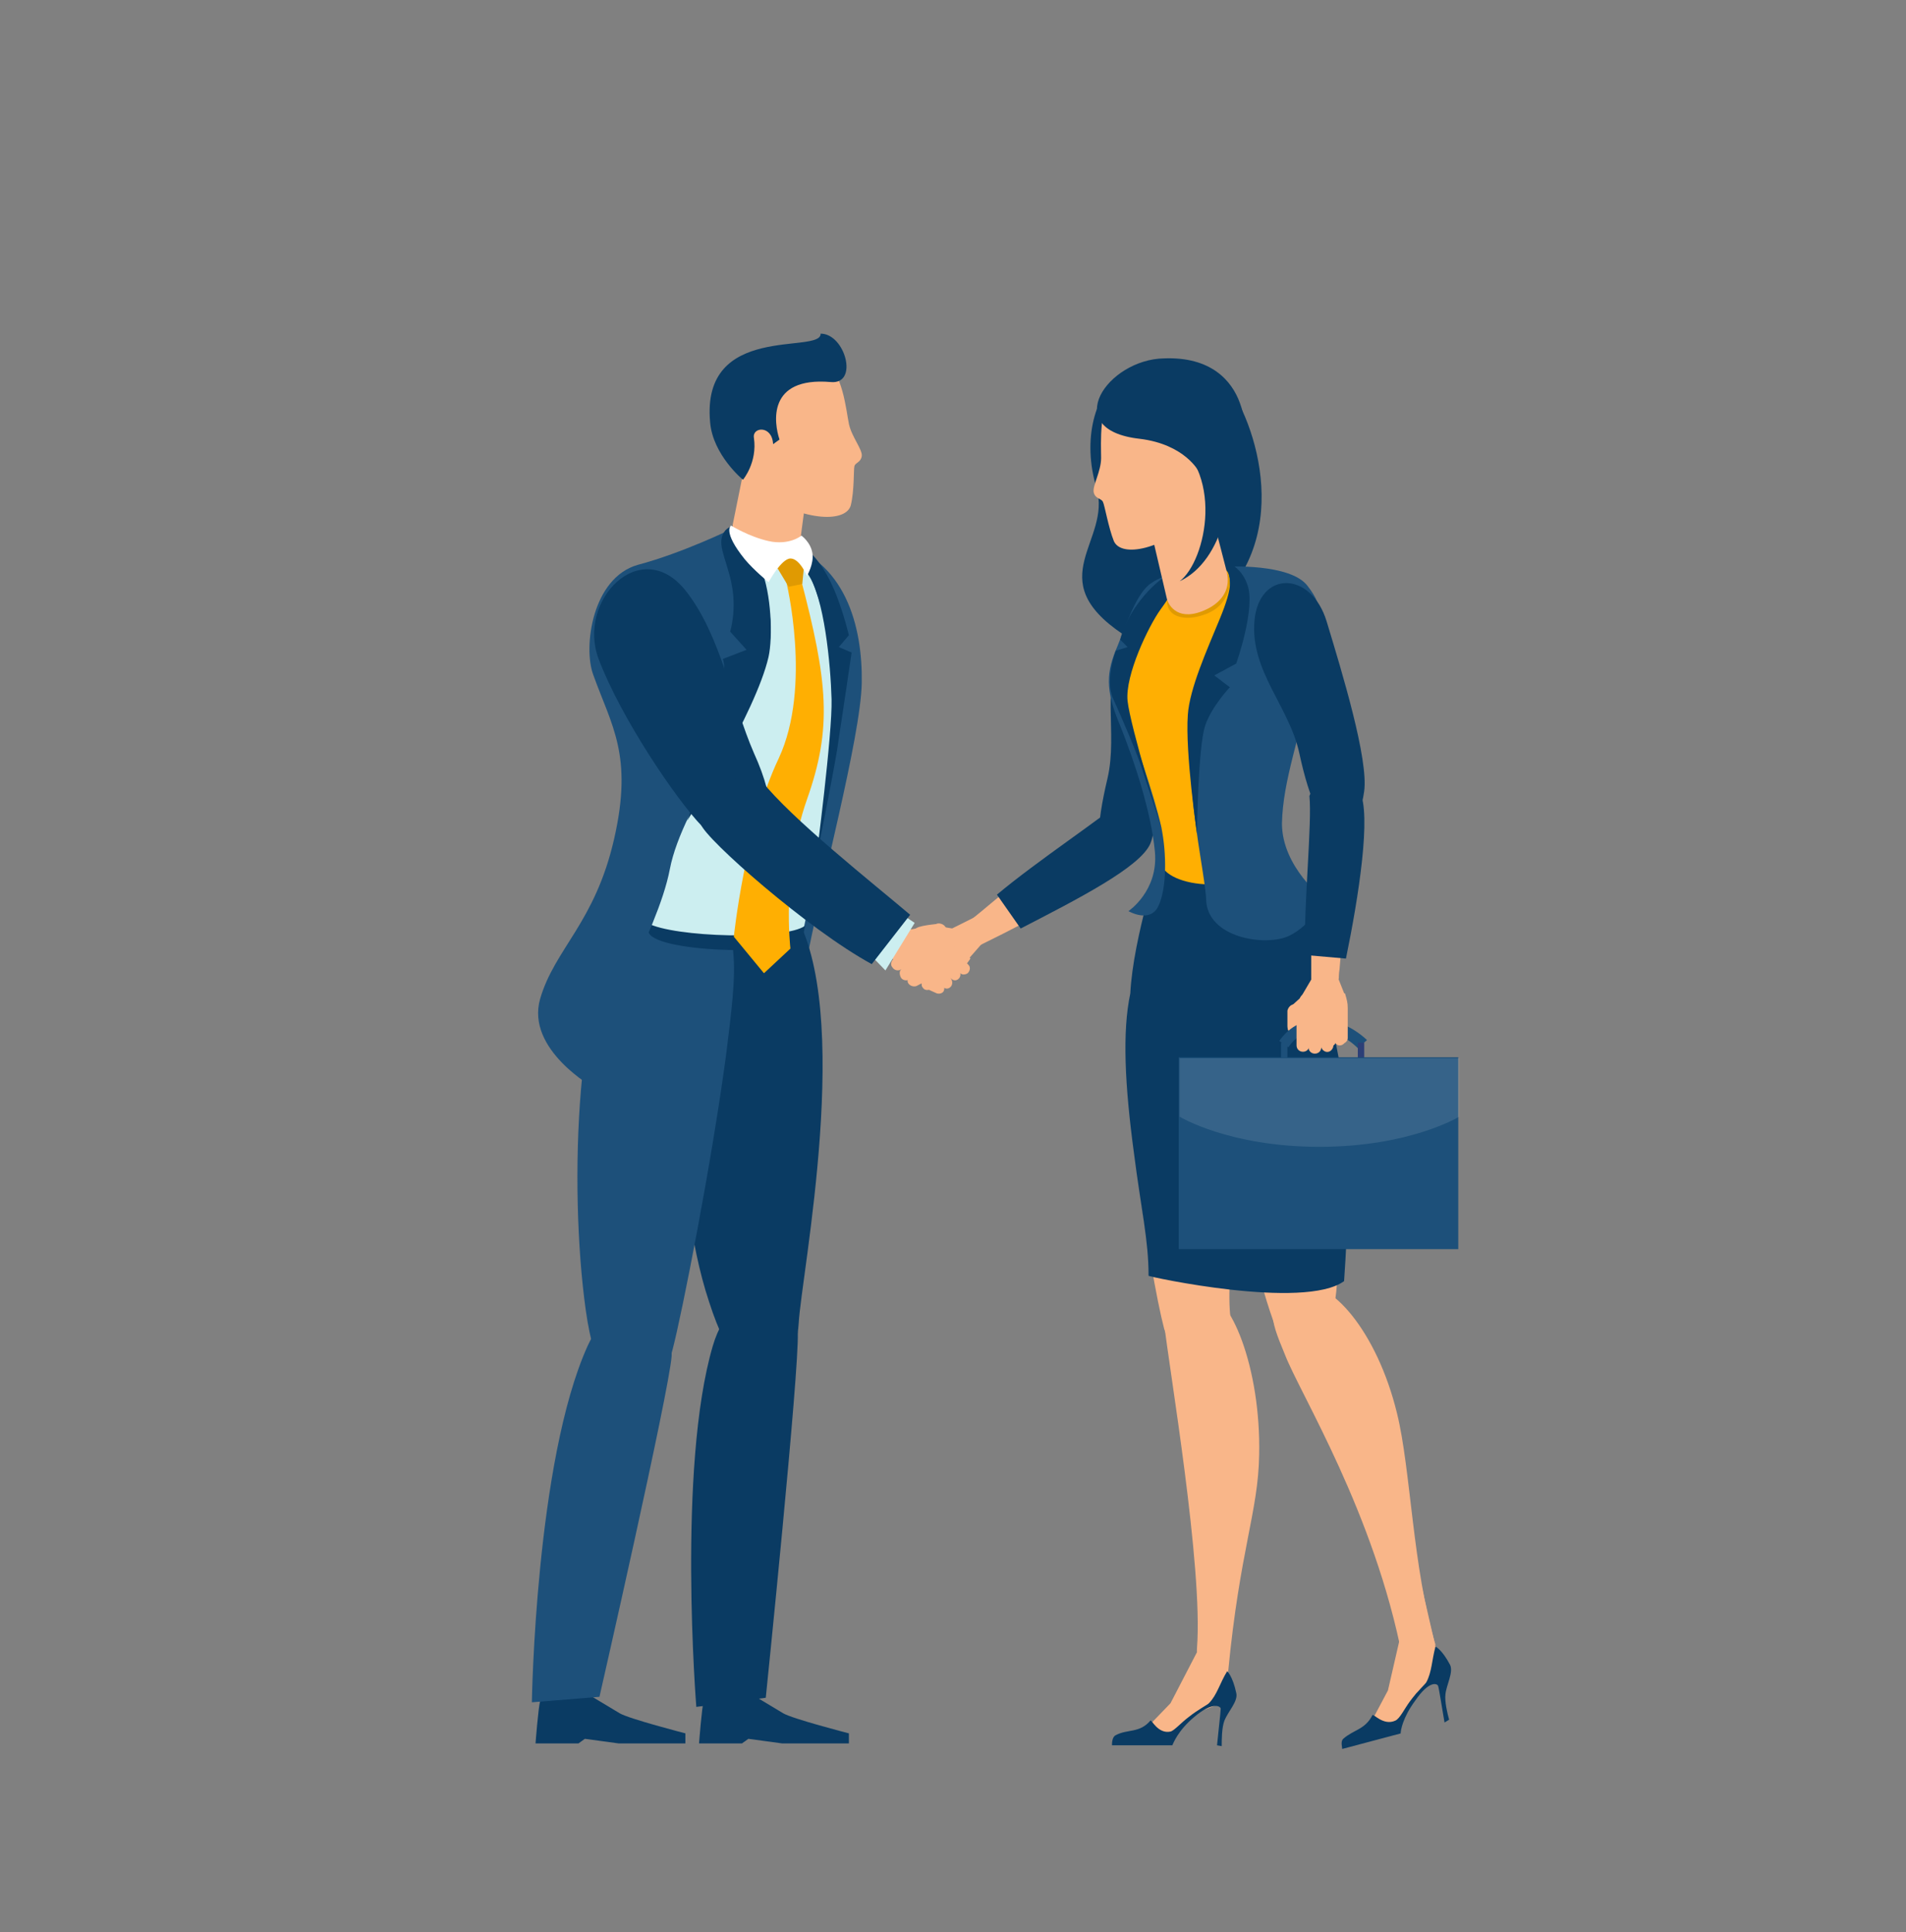 <?xml version="1.0" encoding="utf-8"?>
<!-- Generator: Adobe Illustrator 21.1.0, SVG Export Plug-In . SVG Version: 6.00 Build 0)  -->
<svg version="1.1" xmlns="http://www.w3.org/2000/svg" xmlns:xlink="http://www.w3.org/1999/xlink" x="0px" y="0px"
	 viewBox="0 0 2650.8 2687.1" style="enable-background:new 0 0 2650.8 2687.1;" xml:space="preserve">
<rect x="0" y="0" width="2650.8" height="2687.1" fill="#808080" stroke="none"/>
<style type="text/css">
	.st0{display:none;}
	.st1{display:inline;}
	.st2{display:inline;fill:#FFFFFF;}
	.st3{display:inline;opacity:0.39;}
	.st4{fill:#66BFC3;}
	.st5{display:inline;opacity:0.4;}
	.st6{fill:#FFAF02;}
	.st7{fill:#0A3B63;}
	.st8{fill:#F9B689;}
	.st9{fill:#1D507A;}
	.st10{fill:#FFFFFF;}
	.st11{fill:#E3A67D;}
	.st12{fill:#D98B65;}
	.st13{display:inline;fill:#24A7AB;}
	.st14{display:inline;fill:#66BFC3;}
	.st15{fill:#24A7AB;}
	.st16{fill:#159FA5;}
	.st17{fill:#CCEEF0;}
	.st18{fill:#E09A02;}
	.st19{fill:#DE8568;}
	.st20{fill:#2C3F77;}
	.st21{opacity:0.11;}
</style>
<g id="Layer_1" class="st0">
	<g class="st1">
		<g class="st0">
			<rect x="149" y="194.3" class="st2" width="2467.8" height="2467.8"/>
			<g class="st3">
				<g>
					<circle class="st4" cx="1378.7" cy="1429.3" r="1061.2"/>
				</g>
			</g>
			<path class="st2" d="M1524.2,934.7c0.5-2.5,0.7-5.1,0.7-7.7c0-23-18.3-41.6-41-41.7c-12.1-21.4-34.8-35.9-60.9-35.9
				c-23.7,0-44.6,11.9-57.3,30.1c-10.6,15.2-29.5,21.7-46.9,15.9c-6.8-2.2-14-3.4-21.5-3.4c-28.8,0-53.5,17.6-64.4,42.7
				L1524.2,934.7L1524.2,934.7z"/>
			<path class="st2" d="M1693.4,1915.9c0.5-2.5,0.7-5.1,0.7-7.7c0-23-18.3-41.6-41-41.7c-12.1-21.4-34.8-35.9-60.9-35.9
				c-23.7,0-44.6,11.9-57.3,30.1c-10.6,15.2-29.5,21.7-46.9,15.9c-6.8-2.2-14-3.4-21.5-3.4c-28.8,0-53.5,17.6-64.4,42.7H1693.4z"/>
			<path class="st2" d="M1477.5,1678.5c0.7-3.8,1.1-7.8,1.1-11.8c0-35.5-28.3-64.2-63.2-64.3c-18.7-33.1-53.7-55.4-94-55.4
				c-36.5,0-68.7,18.3-88.4,46.4c-16.4,23.4-45.4,33.4-72.4,24.6c-10.5-3.4-21.6-5.3-33.2-5.3c-44.4,0-82.6,27.1-99.3,65.9
				L1477.5,1678.5L1477.5,1678.5z"/>
			<path class="st2" d="M2462.1,1604.7c1-5.3,1.5-10.8,1.5-16.4c0-49.1-39.2-88.9-87.5-89.1c-25.9-45.8-74.4-76.7-130.2-76.7
				c-50.6,0-95.2,25.4-122.4,64.2c-22.7,32.5-62.9,46.3-100.3,34c-14.5-4.7-29.9-7.3-46-7.3c-61.5,0-114.4,37.5-137.6,91.3H2462.1z"
				/>
			<path class="st2" d="M1244.1,602.8c0.8-4.5,1.3-9.2,1.3-13.9c0-41.7-33.2-75.5-74.3-75.6c-22-38.9-63.2-65.1-110.5-65.1
				c-42.9,0-80.8,21.5-103.9,54.5c-19.3,27.5-53.4,39.3-85.1,28.9c-12.3-4-25.4-6.2-39-6.2c-52.2,0-97,31.8-116.7,77.4H1244.1z"/>
			<path class="st2" d="M2086.8,757.5c0.8-4.5,1.3-9.2,1.3-13.9c0-41.7-33.2-75.5-74.3-75.6c-22-38.9-63.2-65.1-110.5-65.1
				c-42.9,0-80.8,21.5-103.9,54.5c-19.3,27.5-53.4,39.3-85.1,28.9c-12.3-4-25.4-6.2-39-6.2c-52.2,0-97,31.8-116.7,77.4L2086.8,757.5
				L2086.8,757.5z"/>
			<path class="st2" d="M775.3,1426.6c0.7-3.8,1.1-7.8,1.1-11.8c0-35.2-28.1-63.8-62.8-63.9c-18.6-32.9-53.4-55.1-93.4-55.1
				c-36.3,0-68.3,18.2-87.8,46.1c-16.3,23.3-45.2,33.2-71.9,24.4c-10.4-3.4-21.5-5.2-33-5.2c-44.1,0-82.1,26.9-98.7,65.5H775.3z"/>
			<g class="st5">
				<path class="st4" d="M2273.6,2000.8c-188.8,293.6-518.3,488.1-893.3,488.1S675.8,2294.4,487,2000.8L2273.6,2000.8L2273.6,2000.8
					z"/>
			</g>
		</g>
		<g>
			<g>
				<g>
					<g>
						<g>
							<path class="st6" d="M1044.7,1167.3c32.6-22.4,9.9-75.9-32-143.9S961.4,891.1,898,837.1c-63.4-53.9-118.8-46.1-107,68.8
								c9.2,89.7,157,215.6,199.6,248.6C1033.2,1187.6,1044.7,1167.3,1044.7,1167.3z"/>
						</g>
					</g>
				</g>
				<polygon class="st7" points="526.3,2364.1 466.7,2364.3 420.4,2414 419.3,2426.2 532.9,2427 533,2412.5 				"/>
				<path class="st7" d="M881.9,2348.7c-31.1,4.7-61.5,6-64.4,14.7c-3,8.7-7,62.7-7,62.7l64,0.2l9.4-6.7l50.4,6.9l100,0.4l0.1-15.6
					c0,0-84.1-21.9-98.3-30.4C918.4,2370.5,881.9,2348.7,881.9,2348.7z"/>
				<path class="st7" d="M903.9,1837c-112.2-5.7-123,128.9-114,203.1c9,74.2,13.4,360.9,13.4,360.9l119.2-38.8
					c0,0,2.5-347.1,13-464.2C940,1847.2,903.9,1837,903.9,1837z"/>
				<g>
					<path class="st7" d="M883.6,1323.6c134.4,20.2,60.1,488,51.4,569.9c-8.7,81.9-118.7,191-132.3,11.9
						c-13.1-171.8-77.9-444.5-13.5-523.6C853.7,1302.7,883.6,1323.6,883.6,1323.6z"/>
				</g>
				<g>
					<polygon class="st8" points="637,597.5 731.7,601.2 768,829.8 676.3,844.4 					"/>
				</g>
				<g>
					<path class="st9" d="M812.2,1279.5c175.7,81-78.3,520.3-108.4,597c-30,76.7-111.7,127.6-113-44.7s30.2-438,113.2-497.3
						C787.1,1275.3,812.2,1279.5,812.2,1279.5"/>
					<g>
						<path class="st9" d="M679.7,1823.3c-106.9-34.5-152.2,92.8-162.7,166.7c-10.5,74-66.9,384.3-66.9,384.3l93.6,15.4
							c0,0,140.4-449.3,150.6-499.3C704.5,1840.4,679.7,1823.3,679.7,1823.3z"/>
					</g>
				</g>
				<path class="st6" d="M724.2,807.8c60.9-4.2,22.4-13.4,33.3-14.1c89.7-5.3,112.7,27.3,133.3,106.3c22.1,84.4-6.6,97.9,9.2,188.5
					c24.7,141.7,20.5,256.6,20.5,256.6s-64.1,37-150.7,43.9s-85.5-32.3-95.1-112.5s-137.5-292.1-139.1-350
					c-2.2-74.7,74.2-106.1,131.8-120.8C685.6,801,708.6,808.9,724.2,807.8z"/>
				<g>
					<path class="st7" d="M749.4,838.7l15,14.5c0,0,116.5,186,129.2,466.1l-32.1,64.4l-48.5-38.8c15-228.6-69.9-492.5-69.9-492.5
						L749.4,838.7z"/>
					<polygon class="st7" points="766.1,810.7 764.4,853.3 744.5,860.7 716.6,818.6 740,806.4 					"/>
				</g>
				<path class="st10" d="M791.4,798.5c-14.4-20.5-32.8-28-32.8-28S751,805,722,803.2s-56.2-24.3-56.2-24.3s-12.2,17.9-12.2,38.3
					c0,20.4,40.7,49.4,40.7,49.4s16.1-49.9,52.8-54s51.2,32.4,51.2,32.4S805.8,819,791.4,798.5z"/>
				<g>
					<path class="st9" d="M713.6,519.4c53.9,28.2,51.7,123.5,51.7,123.5l-97.4-88.1L713.6,519.4z"/>
					<g>
						<path class="st8" d="M607.3,569.6c38.2-64.6,80.2-57.6,121-18.3c40.9,39.4,96,124.7,71.9,153.6c-24,28.9-86.9,43.4-127.4,2.7
							c-11.8-11.8-29.5-22.2-40.4-36.3C605.6,636.8,592,595.5,607.3,569.6z"/>
						<path class="st9" d="M689.8,474.1c50.4,12.7,55.7,39.2,28.3,61s-50.6,43.2-94.1,55.8c41.8,19.1,47.1,109.9,74.5,106.3
							c27.4-3.6,36-50.2,81.1-68.3c27.6-11.1,70.5,73.2,44.8,94s-97.5,49.6-119.2,27.7c-21.7-22-38-93.2-61.8-102.2
							s-12,22.8,7.4,33.8l2.8,20.8c-19.7-17.7-46.2-43.8-59.4-66.9c-22.6-39.3-28.5-81.3,13-100.7s54.2-10,73.7-29.9
							C700.6,485.5,689.8,474.1,689.8,474.1z"/>
					</g>
				</g>
				<g>
					<g>
						<g>
							<path class="st6" d="M501.9,1242.4c38.7,11,65.9-41.5,92-118.5c26.1-77,70.4-126.1,71.5-210.8S633.6,792,551.2,875.9
								c-64.3,65.5-76.3,261-74.5,315.9C478.6,1246.6,501.9,1242.4,501.9,1242.4z"/>
						</g>
					</g>
				</g>
			</g>
			<g>
				<path class="st4" d="M650.2,1555c-29-4.3-49-31.3-44.7-60.3l86-580.4c4.3-29,31.3-49,60.3-44.7l162.8,24.1
					c10.3,1.5,20.7-2.7,27-11s7.5-19.3,3.3-28.8c-9.7-21.6-12.9-45.4-9.5-68.8c4.9-32.8,22.2-61.7,48.8-81.5s59.3-28,92.1-23.1
					c0.3,0.1,0.7,0.1,1,0.2c32.7,5.1,61.4,22.5,80.9,49.1c19.5,26.5,27.5,59.1,22.7,91.9c-3.5,23.4-13.5,45.2-28.9,62.9
					c-6.9,7.9-8.9,18.9-5.2,28.7c3.6,9.8,12.3,16.8,22.6,18.3l162.8,24.1c29,4.3,49,31.3,44.7,60.3l-24.3,164.3v0.1
					c0,0-0.1,0-0.1,0.1c-21.8-19.7-48.7-32.5-77.8-37.2c-0.7-0.1-1.3-0.2-1.9-0.3c-82.5-12.2-160.1,44.9-173,127.3
					c-6.3,40.5,3.5,81,27.8,114s60,54.5,100.5,60.5c29.8,4.4,60,0,87.2-12.8l0.1,0.1c0,0,0,0,0,0.1l-24.3,164.3
					c-4.3,29-31.3,49-60.3,44.7L650.2,1555z"/>
				<g>
					<path class="st8" d="M1264.7,951.5L1264.7,951.5c-3.4-2.6-4-7.4-1.4-10.8l15.8-20.2c2.6-3.4,7.5-4,10.8-1.4l0,0
						c3.4,2.6,4,7.4,1.4,10.8l-15.8,20.2C1273,953.4,1268.1,954,1264.7,951.5z"/>
					<path class="st8" d="M1243.5,955.5L1243.5,955.5c-3.4-2.6-4-7.5-1.4-10.8l20.1-26.7c2.6-3.4,7.5-4,10.8-1.4l0,0
						c3.4,2.6,4,7.4,1.4,10.8l-20.1,26.7C1251.8,957.5,1246.9,958.1,1243.5,955.5z"/>
					<path class="st8" d="M1226.7,953L1226.7,953c-3.4-2.6-4-7.5-1.4-10.8l20.1-26.7c2.6-3.4,7.5-4,10.8-1.4l0,0
						c3.4,2.6,4,7.4,1.4,10.8l-20.1,26.7C1234.9,955,1230,955.6,1226.7,953z"/>
					<path class="st8" d="M1214.1,944L1214.1,944c-3.4-2.6-4-7.5-1.4-10.8l15.8-20.2c2.6-3.4,7.5-4,10.8-1.4l0,0
						c3.4,2.6,4,7.4,1.4,10.8l-15.8,20.2C1222.4,945.9,1217.5,946.5,1214.1,944z"/>
				</g>
			</g>
			<g>
				<polygon class="st8" points="589,1417.7 594.3,1490.2 577.4,1540.8 545.5,1432.9 				"/>
				<g>
					<g>
						<path class="st8" d="M597.1,1565.3L597.1,1565.3c1.9-3.8,6.5-5.4,10.3-3.5l41.6,20.8c3.8,1.9,5.4,6.6,3.5,10.4l0,0
							c-1.9,3.8-6.5,5.4-10.3,3.5l-41.6-20.8C596.7,1573.8,595.2,1569.1,597.1,1565.3z"/>
						<g>
							<g>
								<path class="st8" d="M563.6,1487.2l13.3,61.9c0.5,2.2,8.4,17.5,9.6,19.4l45.5,23.2c4.6-3.7-11.4-36-11.4-36
									c-2.9-6.2-8.4-7.9-7.6-14.7l-3.9-25.2c0,0,16-36-15-50.6c-19.5-9.2-25.6,3-29.2,10.7
									C563.2,1479.3,562.8,1483.3,563.6,1487.2z"/>
							</g>
						</g>
					</g>
				</g>
			</g>
			<g>
				<path class="st8" d="M601.5,1474L601.5,1474c-11.1,1.2-18.4,12.1-15.2,22.8l0.6,1.9c1.9,6.3,7.2,11.1,13.7,12.4l18.4,6.1
					c6.5,2.1,11.3,6.9,14.9,12.7l4.9,7.6c5,8,17.7,12.7,23,8.2l0,0c2.4-2.1,2.7-5.7,0.6-8.2l-45.1-56.8
					C613.6,1475.9,607.6,1473.3,601.5,1474z"/>
			</g>
			<path class="st8" d="M597.4,1561.6L597.4,1561.6c0.9-4.1,5.1-6.8,9.2-5.9l45.3,10.2c4.1,0.9,6.8,5.1,5.8,9.2l0,0
				c-0.9,4.1-5.1,6.8-9.2,5.9l-45.3-10.2C599.1,1569.9,596.5,1565.8,597.4,1561.6z"/>
			<path class="st6" d="M604.9,1457.3c-12.1-141.1-20.4-260.3-41.1-301.2c-26-51.3-73.4-33.5-84.5-7.5c-9,21.2,6.6,175.1,69.7,323.7
				L604.9,1457.3z"/>
		</g>
		<g>
			<g>
				<g>
					<path class="st7" d="M1974.7,902.6c60.3,11.7,83.3,24.6,113.7,13.5c56.6-20.6,64.8-271.7,24.4-332.3c-4.6-2.3-11.8-6.4-17-8.2
						c-19.1-7.1-74.3-25.2-85.2-23.3c-3.6,0.6-12.6-39.2-58,0.1c-31,26.8-48,95.5-23.9,163.3C1955.4,791,1876.7,883.6,1974.7,902.6z
						"/>
				</g>
				<g>
					<g>
						<g>
							<g>
								<path class="st9" d="M1759.3,1127.8c14.3,8.6,60.3,14.9,96.5-42.3c36.2-57.2,118.5-144.3,157.4-211.1
									c31.3-53.8-82.1-48.2-140.2-16.3c-23.7,13-104.6,189.2-125.9,230.2C1725.6,1129.9,1745.1,1119.2,1759.3,1127.8z"/>
							</g>
						</g>
					</g>
					<g>
						<g>
							<g>
								<g>
									<g>
										<path class="st11" d="M1988.3,1291.7c126,23.6,19.1,205.1-25.1,289.2s-95.2,232.9-126.1,241
											c-30.9,8.2-68.4-16.4-57.7-64.5c10.6-48.1,47.7-292,99.2-386.8C1930.1,1275.7,1949.9,1284.5,1988.3,1291.7z"/>
									</g>
								</g>
							</g>
						</g>
						<g>
							<g>
								<g>
									<g>
										<g>
											<path class="st11" d="M1807.1,1765.6c58,5.2,50.4,47.5,21.6,105.1s-112.7,287.5-125.6,349.4
												c-13,61.9-19.3,97.6-19.3,97.6l-46.1-11.5c0,0,8.2-29.6,21.2-130.4c13-100.7-2.3-169.7,21.6-248.8
												C1702,1856.1,1757.7,1761.1,1807.1,1765.6z"/>
										</g>
									</g>
								</g>
							</g>
							<g>
								<g>
									<g>
										<g>
											<g>
												<path class="st11" d="M1693,2427c1-4,1.4-8.1,1.3-12c-0.5-19.2-5-89.7-1.9-125.7c3-36,2-70.7,2-70.7l-22.8-3.8
													c0,0-59.9,136.7-65.8,172.4c-2.4,14.6,2.4,28.4,10.5,39.8H1693z"/>
											</g>
										</g>
									</g>
								</g>
								<g>
									<g>
										<path class="st7" d="M1693.2,2427c0.8-4.2,4.2-18.7,4-25.2c-0.2-3.3-22.2-31.5-52.8-17.3c-21.4,10-31.6,2.1-35.8-3.5
											c-1.1-1.5-3.4-1-3.8,0.8c-3.8,17.8,1.1,33,7.9,45.2H1693.2z"/>
									</g>
								</g>
							</g>
							<g>
								<g>
									
										<rect x="1665.3" y="2202" transform="matrix(0.185 -0.983 0.983 0.185 -832.457 3466.71)" class="st7" width="16.6" height="66.4"/>
								</g>
							</g>
						</g>
						<g>
							<g>
								<g>
									<g>
										<g>
											<g>
												<path class="st11" d="M2093.5,1289.4c-126.8-19.4-85.8,187.2-72,281.2c13.9,94,12.8,251.2,39.2,269.2
													c26.4,17.9,69.9,7.1,75.8-41.7c5.9-48.9,51.6-291.3,34.4-397.9C2153.8,1293.6,2132.2,1295.3,2093.5,1289.4z"/>
											</g>
										</g>
									</g>
								</g>
								<g>
									<g>
										<g>
											<path class="st11" d="M2097.1,1762.3c-56.4-14.4-63.3,28-55.3,91.9s10.6,308.6,2.2,371.3c-8.4,62.7-8.5,99-8.5,99
												l41.5,3.9c0,0,2.1-30.7,23.4-130c21.3-99.3,58.6-159.3,62.4-241.8C2166.1,1882.6,2145.2,1774.5,2097.1,1762.3z"/>
										</g>
									</g>
								</g>
								<g>
									<g>
										<g>
											<g>
												<g>
													<path class="st11" d="M2014.6,2425.1c-0.1-3.4,0.1-6.7,0.7-9.9c3.5-18.9,18.6-87.9,21.2-123.9
														c2.5-36,8.9-70.1,8.9-70.1l23.1-0.3c0,0,38.3,144.2,38.7,180.4c0.1,8.6-2.2,16.6-6.1,23.8H2014.6z"/>
												</g>
											</g>
										</g>
									</g>
									<g>
										<g>
											<path class="st7" d="M2014.6,2427c-0.3-8.5-0.1-20,0.8-24.5c0.7-3.3,16.9-37,41.7-14c22.3,20.7,41,12.1,48.4,7.1
												c1.6-1.1,3.7,0.1,3.8,2c0.6,11.3-2.7,20.9-6.6,29.4H2014.6z"/>
										</g>
									</g>
								</g>
							</g>
							<g>
								<g>
									
										<rect x="2058.3" y="2213.1" transform="matrix(8.920806e-02 -0.996 0.996 8.920806e-02 -355.152 4104.27)" class="st7" width="16.6" height="66.4"/>
								</g>
							</g>
						</g>
						<g>
							<g>
								<g>
									<path class="st12" d="M2029.1,1420.7c-51-1.7-151.4-16.4-153.8-85.6s90-166.5,95.8-203.7c5.8-37.1,84.1-59.2,84.1-59.2
										s47.5,27.1,62,84.4s43.1,146.6,45.9,195.1C2165.7,1400.3,2062.8,1421.8,2029.1,1420.7z"/>
								</g>
							</g>
						</g>
						<g>
							<g>
								<g>
									<path class="st7" d="M2120.2,1157.2c3.8,14.9,8.5,31.9,13.5,49.9c14.1,50.9,47.5,99.4,47.5,175.3
										c7.2,81.2,7.3,168.1-31.2,370.4l-40.7-1.3l-0.7-238.8l-26.3,237.9l-308.4-8.3c41.4-334.7,122.7-503.7,146.3-540.1
										c17.1-26.3,21.4-60.1,23.8-73.9C1946.5,1064.7,2111.9,1061.5,2120.2,1157.2z"/>
								</g>
							</g>
						</g>
						<g>
							<g>
								<g>
									<g>
										<path class="st9" d="M1912.7,1194.2c9.8-44.8-16-202.8-39.3-241.3c-12.9-21.3-7.1-84.7-0.5-95
											c10.2-15.8,81.7-25.6,104.4-30.9c28.5-6.6,55.3-12.8,63.8-11.8c15.6,1.8,123.4,34.5,128.3,38.8
											c42.9,38.1-54.8,193.9-30.5,351.3c2.1,14.7-50.7,33.2-76.7,18.1c-13.9-8.1-10.5-38.8-8.4-55.6c5-39.6-63.7-9-63.7,9.4
											c0,12.3-3.5,28.1-15.2,38.7C1956.4,1232.8,1912.7,1194.2,1912.7,1194.2z"/>
									</g>
								</g>
							</g>
						</g>
						<g>
							<g>
								<path class="st10" d="M1990.1,1177.3c2.5-105.2-50.9-359.5,29.1-359.5c6.6,0.8,91.5-25.5,53.4,96.7
									c-22,70.5-17.8,174.2-20.4,269.7L1990.1,1177.3z"/>
							</g>
						</g>
						<g>
							<g>
								<g>
									<path class="st10" d="M1981.7,857.5c-10.4-16.7-50.5,12.8-50.5,12.8s45.1-73.8,122.4-68.6c109.4,7.4,55.3,112.1,55.3,112.1
										s7.9-53.7-31.9-26.8C2037.1,913.8,1981.7,857.5,1981.7,857.5z"/>
								</g>
							</g>
							<g>
								<g>
									<path class="st8" d="M2072.3,864c-5,29.4-38.1,92.3-53.2,88.8c-21.4-4.9-32.9-70.4-27.9-99.8c5-29.4,1.1-37,49-28.9
										C2088.1,832.1,2077.3,834.6,2072.3,864z"/>
								</g>
							</g>
						</g>
						<g>
							<g>
								<g>
									<path class="st8" d="M2046.8,612.3L2046.8,612.3c17,4.3,28.9,19.6,28.9,37.2v190.3c0,21.2-17.2,22.6-38.4,22.6l0,0
										c-21.2,0-44.6,2.2-44.6-19l6.2-193.9C1998.9,624.5,2022.5,606.1,2046.8,612.3z"/>
								</g>
							</g>
						</g>
						<g>
							<g>
								<path class="st8" d="M2110,672.7c-9.4,57.5-70.3,108.5-101.6,104.1c-26.6-3.8-71.4-73.4-62-130.9
									c9.4-57.5,53.7-98.1,98.9-90.7C2090.5,562.6,2119.5,615.2,2110,672.7z"/>
							</g>
						</g>
					</g>
					<g>
						<g>
							<g>
								<g>
									<path class="st8" d="M2265.4,1400.4c-47.2-81.9-122-182.4-130.5-235.3s31.4-60.9,53.4-47.3c41.1,25.2,73.9,174.3,100,256.6
										C2316.4,1462.8,2265.4,1400.4,2265.4,1400.4z"/>
								</g>
							</g>
							<g>
								<g>
									<path class="st10" d="M2212,1302.3l13.8,53.2c0,0,62.2,31.6,75.8,5.1c-28.3-30.7-40-65.1-40-65.1L2212,1302.3z"/>
								</g>
								<g>
									<path class="st9" d="M2214.5,1324.3c-39.2-61.8-76.4-121.8-82.4-159.4c-9.1-56.9,33.8-65.5,57.5-51
										c34.6,21.3,63.7,124.1,88.3,210.3L2214.5,1324.3L2214.5,1324.3z"/>
								</g>
							</g>
							<g>
								<g>
									<g>
										<g>
											<g>
												<g>
													<path class="st8" d="M2295.1,1397.3l4.8,58.4c0.2,2.1,0,4.2-0.5,6.2l-42.1,21.8c-24.4-3.1-9.8-23.8-12.4-29.6
														l17.5-19.3c0,0-25.8-25.5-2.3-46.7c14.8-13.3,25.5-6.3,30.8-0.5C2293.4,1390.2,2294.8,1393.7,2295.1,1397.3z"/>
												</g>
											</g>
										</g>
									</g>
								</g>
							</g>
							<g>
								<g>
									<g>
										<path class="st9" d="M2182.2,1191.3c15.9-2.6,21.7-49.3,22.2-119.1c0.5-65.9-1.9-119.7-3.6-172.6
											c-2.3-69-87.5-54.5-82,19.2c5.5,73.8,6.9,181.1,16.7,224.8C2145.5,1188.1,2166.2,1193.9,2182.2,1191.3z"/>
									</g>
								</g>
							</g>
						</g>
						<g>
							<g>
								<g>
									<path class="st8" d="M2260.4,1389.4L2260.4,1389.4c10.5-3.4,21.4,3.6,22.8,14.4l0.2,1.9c0.8,6.5-2,12.9-7.4,16.6
										l-14.2,12.8c-5,4.5-7.4,10.7-8.4,17.3l-1.3,8.8c-1.3,9.2-10.9,18.6-17.4,16.6l0,0c-3-0.9-4.7-4.1-3.8-7.1l17.8-69.1
										C2250.3,1395.9,2254.7,1391.2,2260.4,1389.4z"/>
								</g>
							</g>
						</g>
					</g>
				</g>
				<g>
					<g>
						<path class="st9" d="M1990.7,559.1c1,13.4,5.2,23.5,13.8,28.3c104.3,58.6,122.2,243.2,76.1,293.6
							c82.6-57.4,81.7-206.1,52-269.8c-26.9-61.3-72.3-90-112.9-87.6C2004,524.6,1990,531.3,1990.7,559.1z"/>
					</g>
				</g>
				<g>
					<g>
						<path class="st9" d="M1949.7,620.2c2.3,21.9,10.8,36.8,10.8,36.8c13.7-44.3,54.9-55.6,48.9-104.4
							c-14.2-31.3-37.1-19.5-56.2,28.4C1948.9,595.2,1948.4,608.7,1949.7,620.2z"/>
					</g>
				</g>
			</g>
			<g>
				<path class="st6" d="M2006.1,1612.4L2006.1,1612.4C2006,1612.3,2006,1612.3,2006.1,1612.4c23.1-19.2,39.9-44.6,48.7-73.5
					c11.8-39.1,7.7-80.4-11.6-116.3c-19.3-36-51.4-62.2-90.5-74c-0.3-0.1-0.6-0.2-0.9-0.3c-39.3-11.6-80.6-7.1-116.4,12.5
					s-61.8,52.1-73.2,91.5c-8.2,28.3-8,58.1,0.4,86.2l-0.1,0.1c0,0,0,0-0.1,0l-159-48.1c-28-8.5-43.9-38.2-35.4-66.2l47.7-157.6
					c2.2-7.3,1.5-15-2.1-21.7s-9.8-11.7-17-13.9c-5.2-1.6-10.7-1.6-16-0.1c-22.6,6.3-46.5,6.1-69.1-0.7h-0.1
					c-31.7-9.6-57.7-30.8-73.4-59.7c-15.7-28.9-19.2-62.4-9.8-94.1c9.4-32,30.7-58.3,60-74.2s63-19.3,94.9-9.7l0.2,0.1
					c22.7,6.9,42.8,20,58.2,37.9c3.6,4.2,8.2,7.2,13.4,8.7c15.1,4.5,31-4,35.6-19.1l47.7-157.6c8.5-28,38.1-43.9,66.1-35.4
					L2366,997.4c13.6,4.1,24.7,13.3,31.4,25.8c6.7,12.5,8.1,26.9,4,40.4l-170.1,561.6c-8.5,28-38.1,43.9-66.1,35.4L2006.1,1612.4z"
					/>
			</g>
			<g>
				<path class="st8" d="M2311.2,1454.3L2311.2,1454.3c-0.3-4.7-4.4-8.2-9-7.9l-19.7,1.4c-4.7,0.3-8.2,4.4-7.9,9l0,0
					c0.3,4.7,4.4,8.2,9,7.9l19.7-1.4C2307.9,1463,2311.5,1458.9,2311.2,1454.3z"/>
				<path class="st8" d="M2320.4,1437.3L2320.4,1437.3c-0.3-4.7-4.4-8.2-9-7.9l-36.8,2c-4.7,0.3-8.2,4.4-7.9,9l0,0
					c0.3,4.7,4.4,8.2,9,7.9l36.8-2C2317.2,1446,2320.7,1442,2320.4,1437.3z"/>
				<path class="st8" d="M2328.5,1420.3L2328.5,1420.3c-0.3-4.7-4.4-8.2-9-7.9l-36.8,2c-4.7,0.3-8.2,4.4-7.9,9l0,0
					c0.3,4.7,4.4,8.2,9,7.9l36.8-2C2325.2,1429.1,2328.8,1425,2328.5,1420.3z"/>
				<path class="st8" d="M2325.8,1405.3L2325.8,1405.3c1-4.6-1.9-9.1-6.5-10.1l-17.7-3.8c-4.6-1-9.1,1.9-10.1,6.5l0,0
					c-1,4.6,1.9,9.1,6.5,10.1l17.7,3.8C2320.2,1412.7,2324.8,1409.8,2325.8,1405.3z"/>
			</g>
			<g>
				<path class="st8" d="M1586,1285.5L1586,1285.5c-3.5-3.2-3.7-8.6-0.6-12l13.4-14.5c3.1-3.5,8.6-3.7,12-0.5l0,0
					c3.5,3.1,3.7,8.5,0.6,12L1598,1285C1594.9,1288.4,1589.5,1288.7,1586,1285.5z"/>
				<path class="st8" d="M1567,1282.2L1567,1282.2c-3.5-3.2-3.7-8.6-0.6-12l24.5-27.5c3.1-3.5,8.6-3.7,12-0.5l0,0
					c3.5,3.1,3.7,8.5,0.6,12l-24.5,27.5C1575.9,1285.1,1570.5,1285.3,1567,1282.2z"/>
				<path class="st8" d="M1548.7,1277.9L1548.7,1277.9c-3.5-3.2-3.7-8.6-0.6-12l24.5-27.5c3.1-3.5,8.6-3.7,12-0.5l0,0
					c3.5,3.1,3.7,8.5,0.6,12l-24.5,27.5C1557.6,1280.8,1552.2,1281,1548.7,1277.9z"/>
				<path class="st8" d="M1538.6,1266.4L1538.6,1266.4c-4.2-2.1-5.9-7.2-3.9-11.4l8.1-16.2c2.1-4.2,7.2-5.9,11.4-3.9l0,0
					c4.2,2.1,5.9,7.2,3.9,11.4l-8.1,16.2C1548,1266.7,1542.8,1268.4,1538.6,1266.4z"/>
			</g>
		</g>
	</g>
</g>
<g id="Layer_2">
	<g>
		<g class="st0">
			<rect x="-68.4" y="62.5" class="st2" width="2602.2" height="2602.2"/>
			<g class="st3">
				<g>
					<circle class="st4" cx="1228.9" cy="1364.9" r="1119.4"/>
				</g>
			</g>
			<path class="st2" d="M1382.7,844c0-2.5,1.3-5.1,1.3-7.6c0-24.1-19.1-44.5-43.2-44.5c-12.7-22.9-36.8-38.1-64.8-38.1
				c-25.4,0-47,12.7-61,31.8c-11.4,16.5-30.5,22.9-49.6,16.5c-7.6-2.5-15.2-3.8-22.9-3.8c-30.5,0-55.9,19.1-67.3,44.5L1382.7,844
				L1382.7,844z"/>
			<path class="st2" d="M1560.6,1878.2c0-2.5,1.3-5.1,1.3-7.6c0-24.1-19.1-44.5-43.2-44.5c-12.7-22.9-36.8-38.1-64.8-38.1
				c-25.4,0-47,12.7-61,31.8c-11.4,16.5-30.5,22.9-49.6,16.5c-7.6-2.5-15.2-3.8-22.9-3.8c-30.5,0-55.9,19.1-67.3,44.5h307.5V1878.2z
				"/>
			<path class="st2" d="M1333.1,1627.9c1.3-3.8,1.3-7.6,1.3-12.7c0-36.8-29.2-67.3-66.1-67.3c-20.3-34.3-57.2-58.4-99.1-58.4
				c-38.1,0-72.4,19.1-92.8,49.6c-17.8,24.1-48.3,35.6-76.2,25.4c-11.4-3.8-22.9-5.1-35.6-5.1c-47,0-87.7,28-104.2,69.9
				L1333.1,1627.9L1333.1,1627.9z"/>
			<path class="st2" d="M676.2,1782.9c0-3.8,1.3-6.4,1.3-10.2c0-30.5-25.4-55.9-55.9-55.9c-16.5-29.2-47-48.3-82.6-48.3
				c-31.8,0-61,16.5-77.5,40.7c-14,20.3-39.4,29.2-63.5,21.6c-8.9-2.5-19.1-5.1-29.2-5.1c-39.4,0-72.4,24.1-87.7,58.4h395.2V1782.9z
				"/>
			<path class="st2" d="M2274.6,1187c0-2.5,1.3-6.4,1.3-10.2c0-29.2-22.9-52.1-50.8-52.1c-15.2-26.7-43.2-44.5-76.2-44.5
				c-29.2,0-55.9,15.2-72.4,38.1c-12.7,19.1-36.8,26.7-58.4,20.3c-8.9-2.5-17.8-3.8-26.7-3.8c-35.6,0-67.3,21.6-81.3,53.4
				L2274.6,1187L2274.6,1187z"/>
			<path class="st2" d="M662.2,958.3c1.3-3.8,1.3-7.6,1.3-12.7c0-36.8-29.2-67.3-66.1-67.3c-19.1-34.3-55.9-58.4-99.1-58.4
				c-38.1,0-72.4,19.1-92.8,48.3c-17.8,24.1-48.3,35.6-76.2,25.4c-11.4-3.8-22.9-5.1-34.3-5.1c-47,0-86.4,28-104.2,68.6h471.4V958.3
				z"/>
			<g class="st5">
				<path class="st4" d="M2171.7,1967.2c-199.5,310-546.4,514.6-941.5,514.6s-742-204.6-941.5-514.6H2171.7L2171.7,1967.2z"/>
			</g>
		</g>
		<g class="st0">
			<path class="st13" d="M930.3,434.8H587.3c-15.2-16.5-25.4-38.1-25.4-62.3c0-49.6,40.7-90.2,90.2-90.2h278.3V434.8z"/>
			<path class="st14" d="M832.5,1551.7c-49.6,0-90.2-40.7-90.2-90.2V372.6c0-49.6-40.7-90.2-90.2-90.2h1006.3
				c49.6,0,90.2,40.7,90.2,90.2v1090.2c0,49.6,40.7,90.2,90.2,90.2L832.5,1551.7z"/>
			<g class="st1">
				<path class="st15" d="M1902.4,1400.5H896c15.2,16.5,25.4,38.1,25.4,62.3c0,49.6-40.7,90.2-90.2,90.2h1006.3
					c49.6,0,90.2-40.7,90.2-90.2C1927.8,1438.6,1917.6,1417,1902.4,1400.5z"/>
			</g>
			<g class="st1">
				<rect x="972.3" y="514.9" class="st16" width="668.3" height="29.2"/>
				<rect x="851.6" y="610.2" class="st16" width="789.1" height="29.2"/>
				<rect x="851.6" y="706.7" class="st16" width="789.1" height="29.2"/>
				<rect x="851.6" y="802" class="st16" width="789.1" height="29.2"/>
				<rect x="851.6" y="897.3" class="st16" width="789.1" height="29.2"/>
				<rect x="851.6" y="993.9" class="st16" width="789.1" height="29.2"/>
				<rect x="851.6" y="1089.2" class="st16" width="789.1" height="29.2"/>
				<rect x="851.6" y="1184.5" class="st16" width="393.9" height="29.2"/>
			</g>
		</g>
		<g>
			<g>
				<g>
					<g>
						<path class="st7" d="M1552.9,1208.6c-33-8.9-28-61-12.7-125.8c15.2-64.8-11.4-133.4,24.1-193.1
							c36.8-59.7,101.6-29.2,88.9,45.7s-30.5,196.9-55.9,235.1C1572,1207.4,1552.9,1208.6,1552.9,1208.6z"/>
					</g>
				</g>
				<g>
					<g>
						<g>
							<g>
								<g>
									<path class="st8" d="M1453.8,1198.5c-2.5,19.1-8.9,73.7-8.9,73.7c-34.3,19.1-68.6,35.6-91.5,47
										c-78.8,38.1-16.5-29.2-16.5-29.2c35.6-28,75-62.3,110.5-91.5H1453.8z"/>
								</g>
							</g>
						</g>
					</g>
				</g>
				<g>
					<g>
						<path class="st7" d="M1386.5,1244.2c55.9-47,148.7-108,176.6-133.4c48.3-15.2,45.7,40.7,36.8,62.3
							c-14,33-101.6,77.5-180.4,118.2L1386.5,1244.2z"/>
					</g>
				</g>
			</g>
			<g>
				<path class="st7" d="M1561.8,882.1c49.6,33,59.7,5.1,87.7-10.2c152.5-88.9,106.7-261.7,62.3-330.4c-28-41.9-83.9-19.1-94-17.8
					c-3.8,0-7.6-35.6-57.2-2.5c-38.1,25.4-55.9,90.2-35.6,157.6C1546.6,752.5,1446.2,804.6,1561.8,882.1z"/>
			</g>
			<g>
				<g>
					<g>
						<g>
							<path class="st8" d="M1072.6,1394.1c3.8,5.1,2.5,12.7-2.5,15.2c-2.5,1.3-6.4,3.8-8.9,6.4l-8.9,7.6c-2.5,2.5-6.4,1.3-7.6,0
								c-5.1-5.1-3.8-14,1.3-17.8l10.2-11.4C1059.9,1387.8,1068.8,1387.8,1072.6,1394.1L1072.6,1394.1z"/>
						</g>
					</g>
					<g>
						<path class="st8" d="M1065,1409.4L1065,1409.4c-5.1,0-10.2-3.8-10.2-8.9v-21.6c0-5.1,3.8-10.2,8.9-10.2l0,0
							c5.1,0,10.2,3.8,10.2,8.9v21.6C1075.2,1404.3,1070.1,1409.4,1065,1409.4z"/>
					</g>
					<g>
						<path class="st8" d="M1071.4,1381.4L1071.4,1381.4c-2.5,3.8-8.9,3.8-12.7,1.3l-15.2-12.7c-3.8-2.5-3.8-8.9-1.3-12.7l0,0
							c2.5-3.8,8.9-3.8,12.7-1.3l15.2,12.7C1073.9,1372.5,1075.2,1377.6,1071.4,1381.4z"/>
					</g>
					<g>
						<path class="st8" d="M1054.9,1354.7l-3.8-3.8h-55.9l0,0c-2.5,8.9-3.8,12.7-3.8,20.3l0,0v1.3v41.9l0,0c0,5.1,3.8,7.6,7.6,7.6
							l0,0c5.1,0,7.6-3.8,7.6-7.6l0,0v-1.3l0,0h1.3v7.6c0,5.1,3.8,7.6,8.9,7.6c3.8,0,7.6-3.8,7.6-8.9v-1.3v-1.3l0,0h1.3v3.8
							c0,5.1,3.8,7.6,7.6,7.6l0,0c5.1,0,7.6-3.8,7.6-7.6v-5.1c0,0,0,0,0-1.3h1.3v2.5c0,5.1,3.8,7.6,7.6,7.6l0,0
							c5.1,0,7.6-3.8,7.6-7.6v-33l-2.5-22.9C1057.4,1359.8,1056.1,1357.3,1054.9,1354.7z"/>
					</g>
					<g>
						<path class="st8" d="M1029.4,1272.2l14,72.4l11.4,10.2c2.5,2.5,3.8,5.1,3.8,7.6c1.3,8.9,2.5,24.1,2.5,24.1
							c-16.5,2.5-26.7-16.5-35.6-17.8c0,15.2-31.8,21.6-34.3,5.1v-1.3l0,0c0-7.6,1.3-11.4,3.8-20.3l15.2-80H1029.4z"/>
					</g>
					<g>
						<path class="st8" d="M1001.5,1424.6L1001.5,1424.6c-5.1,0-8.9-3.8-8.9-8.9v-17.8c0-5.1,3.8-8.9,8.9-8.9l0,0
							c5.1,0,8.9,3.8,8.9,8.9v17.8C1009.1,1420.8,1005.3,1424.6,1001.5,1424.6z"/>
					</g>
					<g>
						<path class="st8" d="M1035.8,1437.3L1035.8,1437.3c-5.1,0-8.9-3.8-8.9-8.9v-34.3c0-5.1,3.8-8.9,8.9-8.9l0,0
							c5.1,0,8.9,3.8,8.9,8.9v34.3C1044.7,1433.5,1040.9,1437.3,1035.8,1437.3z"/>
					</g>
					<g>
						<path class="st8" d="M1020.5,1434.8L1020.5,1434.8c-5.1,1.3-8.9-2.5-10.2-7.6l-5.1-30.5c-1.3-5.1,2.5-8.9,7.6-10.2l0,0
							c5.1-1.3,8.9,2.5,10.2,7.6l5.1,30.5C1028.2,1428.4,1024.4,1433.5,1020.5,1434.8z"/>
					</g>
					<g>
						<path class="st8" d="M1053.6,1434.8L1053.6,1434.8c-5.1,0-8.9-3.8-8.9-8.9v-28c0-5.1,3.8-8.9,8.9-8.9l0,0
							c5.1,0,8.9,3.8,8.9,8.9v28C1062.5,1431,1058.7,1434.8,1053.6,1434.8z"/>
					</g>
				</g>
			</g>
			<g>
				<g>
					<g>
						<g>
							<path class="st9" d="M1080.3,753.7c96.6,22.9,119.4,119.4,118.2,195.7c-1.3,76.2-58.4,285.9-78.8,397.7
								c-17.8,102.9-28,139.8-28,139.8l-63.5-25.4L1080.3,753.7z"/>
						</g>
					</g>
				</g>
				<g>
					<path class="st7" d="M997.7,1279.8c24.1-31.8,87.7-40.7,105.5-12.7c85.1,137.2,11.4,504.4,7.6,573
						c-5.1,82.6-71.2,136-124.5-29.2C931.6,1647,936.7,1361.1,997.7,1279.8z"/>
				</g>
				<g>
					<g>
						<path class="st9" d="M962.1,1244.2c76.2,24.1,61,111.8,48.3,218.5c-20.3,153.7-62.3,365.9-75,414.2
							c-20.3,80-96.6,116.9-120.7-54.6c-24.1-171.5-14-468.9,61-538.7C950.7,1215,962.1,1244.2,962.1,1244.2"/>
					</g>
				</g>
				<g>
					<path class="st7" d="M810.9,2352.2c-29.2,3.8-57.2,5.1-59.7,14c-2.5,7.6-6.4,58.4-6.4,58.4h59.7l8.9-6.4l47,6.4h92.8v-14
						c0,0-78.8-20.3-91.5-28C845.2,2372.5,810.9,2352.2,810.9,2352.2z"/>
				</g>
				<g>
					<path class="st17" d="M1115.8,779.2c15.2,24.1,45.7,105.5,45.7,194.4s-38.1,293.5-44.5,321.5s-202,22.9-214.7-5.1
						c-11.4-28,0-392.6,0-392.6c17.8-123.3,119.4-170.3,176.6-134.7C1091.7,771.5,1109.5,769,1115.8,779.2z"/>
				</g>
				<g>
					<path class="st7" d="M1119.7,1287.4c-1.3,6.4-2.5,11.4-2.5,15.2c-6.4,28-202,22.9-214.7-5.1c-1.3-2.5-1.3-6.4-2.5-14
						C936.7,1303.9,1093,1307.7,1119.7,1287.4z"/>
				</g>
				<g>
					<g>
						<path class="st9" d="M817.2,1871.9c-72.4,160.1-77.5,495.5-77.5,495.5l94-7.6c0,0,96.6-423.1,100.4-473.9
							C936.7,1835,854.1,1789.3,817.2,1871.9z"/>
					</g>
				</g>
				<g>
					<path class="st7" d="M1038.3,2352.2c-29.2,3.8-57.2,5.1-59.7,14c-2.5,7.6-6.4,58.4-6.4,58.4h59.7l8.9-6.4l47,6.4h92.8v-14
						c0,0-78.8-20.3-91.5-28C1072.6,2372.5,1038.3,2352.2,1038.3,2352.2z"/>
				</g>
				<g>
					<path class="st7" d="M991.3,1871.9c-49.6,169-22.9,501.9-22.9,501.9l96.6-12.7c0,0,47-457.4,44.5-508.2
						C1106.9,1802,1021.8,1769,991.3,1871.9z"/>
				</g>
				<g>
					<path class="st6" d="M1113.3,803.3c38.1,144.9,44.5,208.4,8.9,308.8c-35.6,101.6-22.9,207.1-22.9,207.1l-36.8,34.3l-41.9-50.8
						c0,0,15.2-148.7,62.3-247.8c47-100.4,10.2-247.8,10.2-247.8L1113.3,803.3z"/>
				</g>
				<g>
					<g>
						<path class="st9" d="M1016.7,736c-24.1,20.3,69.9,64.8,53.4,160.1c-16.5,96.6-120.7,219.8-138.5,312.6
							s-105.5,221.1-104.2,304.9c0,0-96.6-53.4-76.2-124.5c20.3-69.9,76.2-105.5,102.9-222.4c26.7-116.9-3.8-157.6-29.2-228.7
							c-14-38.1-1.3-134.7,62.3-152.5C949.4,769,1016.7,736,1016.7,736z"/>
					</g>
				</g>
				<g>
					<path class="st7" d="M955.7,1141.3c67.3-188.1,49.6-224.9,49.6-224.9l33-12.7l-22.9-25.4c0,0,10.2-30.5,1.3-69.9
						c-7.6-34.3-21.6-54.6-7.6-71.2c5.1-5.1,19.1-11.4,25.4-8.9c12.7,7.6,14,40.7,24.1,63.5c14,33,16.5,94,10.2,122
						C1051,991.3,955.7,1141.3,955.7,1141.3z"/>
				</g>
				<g>
					<path class="st7" d="M1113.3,757.6c24.1,15.2,40.7,45.7,50.8,72.4c10.2,26.7,16.5,53.4,16.5,53.4l-14,16.5l17.8,7.6
						c0,0-14,95.3-20.3,136c-6.4,39.4-29.2,152.5-29.2,152.5s22.9-175.3,21.6-223.6s-10.2-142.3-33-174.1
						c-10.2-15.2-12.7-22.9-34.3-31.8c-21.6-8.9-20.3-15.2-10.2-16.5C1087.9,748.7,1113.3,757.6,1113.3,757.6z"/>
				</g>
				<g>
					<g>
						<g>
							<polygon class="st18" points="1119.7,771.5 1115.8,812.2 1096.8,816 1070.1,771.5 1095.5,762.6 							"/>
						</g>
					</g>
				</g>
				<g>
					<g>
						<g>
							<g>
								<g>
									<path class="st8" d="M1136.2,575.9l-88.9,14L1018,734.7c-2.5,14,6.4,28,20.3,29.2l45.7,7.6c14,2.5,26.7-7.6,29.2-21.6
										L1136.2,575.9z"/>
								</g>
							</g>
						</g>
					</g>
				</g>
				<g>
					<path class="st10" d="M1129.8,769c-2.5-15.2-15.2-24.1-15.2-24.1s-16.5,14-45.7,7.6c-28-6.4-52.1-21.6-52.1-21.6
						s-12.7,7.6,19.1,47c12.7,15.2,33,31.8,33,31.8s17.8-33,30.5-33c12.7,0,22.9,24.1,22.9,24.1S1132.4,784.2,1129.8,769z"/>
				</g>
				<g>
					<g>
						<path class="st8" d="M1057.4,686.4c64.8,40.7,119.4,39.4,125.8,16.5c5.1-20.3,3.8-49.6,5.1-54.6c1.3-5.1,8.9-5.1,10.2-14
							c1.3-8.9-14-26.7-17.8-44.5s-8.9-76.2-35.6-86.4c-26.7-8.9-72.4-21.6-95.3,20.3c-22.9,41.9-31.8,111.8-19.1,128.3
							C1044.7,668.6,1057.4,686.4,1057.4,686.4z"/>
					</g>
					<g>
						<path class="st7" d="M1141.3,464c34.3,0,53.4,71.2,14,67.3c-88.9-7.6-78.8,57.2-71.2,80l-8.9,6.4
							c-1.3-26.7-29.2-24.1-26.7-8.9c5.1,34.3-15.2,58.4-15.2,58.4s-41.9-34.3-45.7-80C974.8,447.5,1142.5,493.3,1141.3,464z"/>
					</g>
				</g>
				<g>
					<g>
						<g>
							<path class="st19" d="M1314.1,1291.2L1314.1,1291.2c1.3,5.1-1.3,8.9-6.4,10.2l-19.1,5.1c-5.1,1.3-8.9-1.3-10.2-6.4l0,0
								c-1.3-5.1,1.3-8.9,6.4-10.2l19.1-3.8C1309,1283.6,1312.8,1287.4,1314.1,1291.2z"/>
						</g>
						<g>
							<path class="st19" d="M1245.4,1337l36.8-47c2.5,0,6.4,0,8.9,1.3l20.3,11.4l26.7,19.1c3.8,2.5,5.1,7.6,2.5,11.4
								c-2.5,3.8-7.6,5.1-11.4,2.5l-1.3-1.3h-1.3c0,0,0,0,0,1.3l5.1,2.5c3.8,2.5,5.1,7.6,2.5,11.4s-7.6,5.1-11.4,2.5l-3.8-2.5h-1.3
								v1.3l1.3,1.3c3.8,2.5,5.1,7.6,2.5,11.4s-7.6,5.1-11.4,2.5l-5.1-3.8h-1.3v1.3l0,0c3.8,2.5,5.1,7.6,2.5,11.4l0,0
								c-2.5,3.8-7.6,5.1-11.4,2.5l0,0l-34.3-24.1h-1.3l0,0C1254.3,1347.1,1250.5,1343.3,1245.4,1337z"/>
						</g>
						<g>
							<path class="st8" d="M1199.7,1262l67.3,30.5c1.3,0,14-2.5,15.2-3.8c2.5,0,6.4,0,7.6,1.3c7.6,3.8,21.6,12.7,21.6,12.7
								c-7.6,15.2-28,11.4-35.6,17.8c12.7,8.9-1.3,38.1-16.5,30.5h-1.3l0,0c-6.4-3.8-8.9-7.6-14-15.2l-55.9-59.7L1199.7,1262z"/>
						</g>
					</g>
					<g>
						<g>
							<path class="st17" d="M1250.5,1268.3c2.5,2.5,21.6,15.2,21.6,15.2l-40.7,66.1l-31.8-33L1250.5,1268.3z"/>
						</g>
						<g>
							<g>
								<path class="st7" d="M1044.7,1181.9c34.3-16.5,35.6-64.8,3.8-134.7c-30.5-69.9-45.7-163.9-95.3-226.2
									c-62.3-77.5-151.2,14-120.7,95.3c30.5,81.3,108,195.7,143.6,232.5S1044.7,1181.9,1044.7,1181.9z"/>
							</g>
							<g>
								<path class="st7" d="M1265.8,1272.2c-50.8-43.2-165.2-133.4-207.1-186.8c-50.8-19.1-92.8,35.6-83.9,61
									c6.4,20.3,148.7,146.1,237.6,194.4L1265.8,1272.2z"/>
							</g>
						</g>
					</g>
				</g>
			</g>
			<g>
				<g>
					<g>
						<path class="st8" d="M1682.5,1289.9c-110.5-8.9-129.6,108-104.2,315.1c15.2,118.2,30.5,203.3,40.7,242.7
							c14,49.6,100.4,57.2,92.8-10.2c-10.2-82.6,21.6-171.5,21.6-266.8C1734.6,1359.8,1738.4,1295,1682.5,1289.9z"/>
					</g>
					<g>
						<g>
							<path class="st8" d="M1708,2325.5c16.5-171.5,41.9-222.4,43.2-302.4c2.5-119.4-39.4-226.2-78.8-226.2
								c-58.4,1.3-53.4,31.8-53.4,43.2c6.4,59.7,54.6,339.3,45.7,452.3C1662.2,2333.1,1708,2325.5,1708,2325.5z"/>
						</g>
					</g>
				</g>
			</g>
			<g>
				<g>
					<path class="st8" d="M1766.4,1250.6c-110.5,3.8-115.6,122-64.8,325.3c29.2,115.6,49.6,210.9,73.7,273.2
						c17.8,47,77.5,39.4,83.9-62.3c3.8-76.2,17.8-170.3,7.6-259.2C1840.1,1317.9,1822.3,1248,1766.4,1250.6z"/>
				</g>
				<g>
					<g>
						<path class="st8" d="M1996.4,2287.4c-31.8-106.7-34.3-244-53.4-321.5c-28-115.6-94-188.1-132.1-176.6
							c-55.9,16.5-44.5,44.5-24.1,94c21.6,55.9,124.5,219.8,163.9,423.1L1996.4,2287.4z"/>
					</g>
				</g>
			</g>
			<g>
				<path class="st7" d="M1869.3,1781.7c0,0,12.7-170.3,1.3-255.4c-5.1-47-20.3-101.6-17.8-116.9c2.5-15.2,15.2-53.4,7.6-94
					c-7.6-41.9-67.3-81.3-77.5-128.3l-61,2.5l-106.7-3.8c0,0-39.4,118.2-43.2,195.7c-11.4,53.4-7.6,128.3,5.1,222.4
					c10.2,80,20.3,120.7,20.3,170.3C1596.1,1775.3,1813.4,1822.3,1869.3,1781.7z"/>
			</g>
			<g>
				<path class="st6" d="M1558,959.6c-1.3-19.1,33-136,57.2-148.7c34.3-19.1,110.5-17.8,110.5-17.8s43.2,2.5,72.4,20.3
					c48.3,24.1-5.1,181.7-5.1,181.7c-8.9,59.7-17.8,127.1-12.7,193.1c-45.7,61-161.4,47-166.5,10.2
					C1591.1,1057.4,1560.6,1010.4,1558,959.6z"/>
			</g>
			<g>
				<g>
					<polygon class="st8" points="1678.7,2232.7 1710.5,2228.9 1706.7,2325.5 1710.5,2342 1688.9,2372.5 1664.8,2381.4 
						1624.1,2423.3 1596.1,2401.7 1627.9,2368.7 1664.8,2297.5 					"/>
				</g>
				<g>
					<path class="st7" d="M1699.1,2428.4c0-8.9,0-25.4,3.8-35.6c5.1-12.7,19.1-26.7,16.5-38.1c-5.1-24.1-12.7-30.5-12.7-30.5
						c-10.2,16.5-14,33-25.4,44.5c-2.5,2.5-15.2,8.9-28,19.1c-10.2,7.6-20.3,19.1-25.4,20.3c-17.8,3.8-26.7-17.8-28-15.2
						c-15.2,17.8-31.8,11.4-48.3,20.3c-5.1,2.5-5.1,11.4-5.1,14h83.9c1.3-2.5,7.6-20.3,30.5-39.4c25.4-21.6,36.8-15.2,36.8-11.4
						c0,3.8-3.8,36.8-5.1,50.8L1699.1,2428.4z"/>
				</g>
			</g>
			<g>
				<g>
					<polygon class="st8" points="1944.3,2207.3 1974.8,2195.9 1996.4,2289.9 2004,2305.2 1990,2339.5 1969.7,2354.7 1941.7,2405.5 
						1908.7,2391.6 1930.3,2350.9 1948.1,2273.4 					"/>
				</g>
				<g>
					<path class="st7" d="M2015.4,2391.6c-2.5-8.9-6.4-25.4-5.1-35.6c1.3-12.7,11.4-30.5,6.4-40.7c-11.4-21.6-20.3-25.4-20.3-25.4
						c-5.1,19.1-5.1,35.6-12.7,49.6c-1.3,2.5-12.7,12.7-22.9,26.7c-7.6,10.2-14,24.1-20.3,26.7c-16.5,7.6-30.5-10.2-31.8-7.6
						c-10.2,20.3-26.7,20.3-40.7,33c-3.8,3.8-1.3,11.4-1.3,14l81.3-21.6c0-3.8,2.5-21.6,20.3-45.7c19.1-28,30.5-24.1,31.8-20.3
						c1.3,3.8,6.4,36.8,8.9,50.8L2015.4,2391.6z"/>
				</g>
			</g>
			<g>
				<path class="st9" d="M1683.8,912.6c-57.2,111.8-8.9,283.3-6.4,338c1.3,54.6,83.9,66.1,115.6,50.8s48.3-50.8,48.3-50.8
					s-58.4-44.5-58.4-105.5c1.3-61,25.4-119.4,40.7-202c15.2-80,20.3-95.3-5.1-128.3c-24.1-31.8-113.1-26.7-113.1-26.7
					S1727,827.4,1683.8,912.6z"/>
			</g>
			<g>
				<path class="st9" d="M1669.8,786.8c-54.6,21.6-118.2,161.4-105.5,200.8c12.7,39.4,40.7,116.9,50.8,162.6
					c7.6,36.8,7.6,85.1-3.8,109.3c-11.4,25.4-41.9,7.6-41.9,7.6s41.9-28,36.8-82.6c-5.1-54.6-28-124.5-48.3-175.3
					c-21.6-50.8-19.1-75-3.8-110.5c11.4-28,26.7-75,47-87.7C1620.3,796.9,1669.8,786.8,1669.8,786.8z"/>
			</g>
			<g>
				<path class="st7" d="M1692.7,786.8c25.4,5.1,21.6,30.5,3.8,73.7s-41.9,96.6-44.5,133.4c-3.8,53.4,12.7,165.2,12.7,165.2
					s1.3-119.4,11.4-149.9c8.9-26.7,34.3-53.4,34.3-53.4l-21.6-16.5l30.5-16.5c0,0,28-78.8,15.2-110.5c-11.4-31.8-39.4-33-39.4-33
					L1692.7,786.8z"/>
			</g>
			<g>
				<path class="st7" d="M1674.9,780.4c-26.7,3.8-55.9,15.2-83.9,48.3s-33,61-33,61l10.2,10.2l-16.5,5.1c0,0-15.2,40.7-3.8,66.1
					c11.4,25.4,31.8,72.4,39.4,95.3c7.6,22.9,29.2,88.9,29.2,88.9s-44.5-144.9-48.3-180.4c-3.8-35.6,29.2-104.2,45.7-127.1
					c15.2-20.3,26.7-45.7,49.6-48.3C1685.1,795.7,1674.9,780.4,1674.9,780.4z"/>
			</g>
			<g>
				<g>
					<g>
						<g>
							<path class="st18" d="M1625.4,846.5c7.6,15.2,33,16.5,57.2,5.1c24.1-11.4,31.8-38.1,25.4-53.4c-6.4-15.2-29.2-14-53.4-2.5
								C1630.4,807.1,1617.7,831.2,1625.4,846.5z"/>
							<path class="st8" d="M1659.7,615.2l-78.8,38.1l41.9,179.2c2.5,10.2,16.5,33,54.6,15.2c19.1-8.9,34.3-25.4,29.2-50.8
								L1659.7,615.2z"/>
						</g>
						<g>
							<path class="st8" d="M1673.6,714.4c-58.4,52.1-114.4,61-124.5,38.1c-7.6-19.1-12.7-49.6-15.2-54.6
								c-2.5-5.1-10.2-3.8-12.7-12.7c-2.5-8.9,10.2-29.2,10.2-48.3c0-17.8-3.8-78.8,20.3-94c25.4-14,86.4-33,118.2,5.1
								s47,83.9,36.8,104.2C1695.2,671.2,1673.6,714.4,1673.6,714.4z"/>
						</g>
						<g>
							<path class="st7" d="M1584.7,610.2c63.5,7.6,82.6,45.7,82.6,45.7s-2.5-16.5,11.4-21.6c14-5.1,21.6,5.1,20.3,19.1
								c-3.8,26.7-20.3,34.3-20.3,34.3l8.9,31.8c0,0,7.6-39.4,26.7-59.7c19.1-21.6,22.9-64.8,10.2-99.1
								c-11.4-31.8-40.7-64.8-105.5-62.3C1540.2,499.6,1472.9,597.5,1584.7,610.2z"/>
						</g>
					</g>
				</g>
			</g>
			<g>
				<g>
					<g>
						<path class="st8" d="M1310.2,1288.7l14,3.8l25.4,40.7l0,0c-5.1,7.6-7.6,10.2-14,15.2l0,0l-1.3,1.3l-33,25.4l0,0
							c-3.8,2.5-8.9,2.5-11.4-1.3l0,0c-2.5-3.8-2.5-8.9,1.3-11.4l0,0c0,0,0,0,0-1.3l0,0c0,0,0,0-1.3,0l-3.8,3.8
							c-3.8,2.5-8.9,2.5-11.4-1.3s-1.3-8.9,1.3-11.4l1.3-1.3c0,0,0,0,0-1.3l0,0c0,0,0,0-1.3,0l-2.5,2.5c-3.8,2.5-8.9,2.5-11.4-1.3
							l0,0c-2.5-3.8-2.5-8.9,1.3-11.4l3.8-3.8c0,0,0,0,0-1.3h-1.3l-1.3,1.3c-3.8,2.5-8.9,2.5-11.4-1.3l0,0
							c-2.5-3.8-2.5-8.9,1.3-11.4l26.7-20.3l19.1-12.7C1305.2,1288.7,1307.7,1288.7,1310.2,1288.7z"/>
					</g>
					<g>
						<path class="st8" d="M1390.3,1258.2l-66.1,33c-1.3,0-14-2.5-15.2-2.5c-2.5,0-5.1,0-7.6,1.3c-6.4,3.8-20.3,12.7-20.3,12.7
							c7.6,14,28,10.2,35.6,16.5c-11.4,8.9,2.5,38.1,16.5,29.2l1.3-1.3l0,0c5.1-5.1,7.6-7.6,14-15.2l53.4-61L1390.3,1258.2z"/>
					</g>
					<g>
						<path class="st8" d="M1283.6,1373.8L1283.6,1373.8c2.5,3.8,7.6,3.8,11.4,1.3l14-10.2c3.8-2.5,3.8-7.6,1.3-11.4l0,0
							c-2.5-3.8-7.6-3.8-11.4-1.3l-14,10.2C1281,1366.2,1281,1371.3,1283.6,1373.8z"/>
					</g>
					<g>
						<path class="st8" d="M1253.1,1359.8L1253.1,1359.8c2.5,3.8,8.9,5.1,12.7,1.3l26.7-20.3c3.8-2.5,5.1-8.9,1.3-12.7l0,0
							c-2.5-3.8-8.9-5.1-12.7-1.3l-26.7,20.3C1250.5,1349.7,1250.5,1354.7,1253.1,1359.8z"/>
					</g>
					<g>
						<path class="st8" d="M1263.2,1367.5L1263.2,1367.5c2.5,3.8,7.6,5.1,11.4,3.8l26.7-14c3.8-2.5,5.1-7.6,3.8-11.4l0,0
							c-2.5-3.8-7.6-5.1-11.4-3.8l-26.7,14C1263.2,1358.6,1260.7,1363.6,1263.2,1367.5z"/>
					</g>
					<g>
						<path class="st8" d="M1241.6,1345.9L1241.6,1345.9c2.5,3.8,8.9,5.1,12.7,1.3l22.9-17.8c3.8-2.5,5.1-8.9,1.3-12.7l0,0
							c-2.5-3.8-8.9-5.1-12.7-1.3l-22.9,17.8C1239.1,1337,1237.8,1342,1241.6,1345.9z"/>
					</g>
				</g>
			</g>
			<g>
				<path class="st8" d="M1312.8,1377.6L1312.8,1377.6c-1.3,3.8-6.4,5.1-10.2,3.8l-14-6.4c-3.8-1.3-5.1-6.4-3.8-10.2l0,0
					c1.3-3.8,6.4-5.1,10.2-3.8l14,6.4C1312.8,1368.7,1314.1,1373.8,1312.8,1377.6z"/>
			</g>
			<g>
				<path class="st8" d="M1323,1371.3L1323,1371.3c-2.5,3.8-7.6,5.1-11.4,1.3l-14-10.2c-3.8-2.5-5.1-7.6-1.3-11.4l0,0
					c2.5-3.8,7.6-5.1,11.4-1.3l14,10.2C1324.2,1362.4,1325.5,1367.5,1323,1371.3z"/>
			</g>
			<g>
				<path class="st8" d="M1334.4,1359.8L1334.4,1359.8c-2.5,3.8-7.6,5.1-11.4,1.3l-14-10.2c-3.8-2.5-5.1-7.6-1.3-11.4l0,0
					c2.5-3.8,7.6-5.1,11.4-1.3l14,10.2C1335.7,1350.9,1336.9,1356,1334.4,1359.8z"/>
			</g>
			<g>
				<path class="st8" d="M1345.8,1353.5L1345.8,1353.5c-3.8,2.5-8.9,2.5-11.4-1.3l-11.4-12.7c-2.5-3.8-2.5-8.9,1.3-11.4l0,0
					c3.8-2.5,8.9-2.5,11.4,1.3l11.4,12.7C1349.6,1344.6,1349.6,1349.7,1345.8,1353.5z"/>
			</g>
			<g>
				<g>
					<path class="st8" d="M1300.1,1286.1c5.1-3.8,12.7-1.3,15.2,3.8c1.3,2.5,3.8,6.4,5.1,8.9l7.6,10.2c1.3,2.5,1.3,6.4-1.3,7.6
						c-5.1,3.8-14,2.5-17.8-2.5l-10.2-11.4C1293.7,1298.8,1293.7,1289.9,1300.1,1286.1L1300.1,1286.1z"/>
				</g>
			</g>
			<g>
				<path class="st8" d="M1314.1,1295L1314.1,1295c0,5.1-5.1,8.9-10.2,8.9l-21.6-1.3c-5.1,0-8.9-5.1-8.9-10.2l0,0
					c0-5.1,31.8-7.6,31.8-7.6C1310.2,1284.9,1315.3,1288.7,1314.1,1295z"/>
			</g>
			<g>
				<g>
					<path class="st7" d="M1615.2,582.2c-1.3,8.9,0,16.5,6.4,20.3c83.9,50.8,55.9,177.9,19.1,205.8c62.3-29.2,77.5-129.6,64.8-175.3
						c-11.4-44.5-38.1-68.6-66.1-71.2C1627.9,560.6,1617.7,563.1,1615.2,582.2z"/>
				</g>
			</g>
			<g>
				<g>
					<path class="st7" d="M1873.1,1155.3c-33,6.4-52.1-43.2-66.1-108s-68.6-114.4-62.3-184.2s78.8-69.9,100.4,1.3
						s58.4,191.9,52.1,236.3C1890.9,1145.1,1873.1,1155.3,1873.1,1155.3z"/>
				</g>
			</g>
			<g>
				<g>
					<g>
						<g>
							<g>
								<path class="st8" d="M1793.1,1422.1c-3.8,5.1-2.5,12.7,2.5,15.2c2.5,1.3,6.4,3.8,8.9,6.4l8.9,7.6c2.5,2.5,6.4,1.3,7.6,0
									c5.1-5.1,3.8-12.7-1.3-17.8l-10.2-11.4C1805.8,1417,1796.9,1417,1793.1,1422.1L1793.1,1422.1z"/>
							</g>
						</g>
						<g>
							<path class="st8" d="M1799.4,1437.3L1799.4,1437.3c5.1,0,8.9-3.8,10.2-8.9v-21.6c0-5.1-3.8-8.9-8.9-10.2l0,0
								c-5.1,0-8.9,3.8-10.2,8.9v21.6C1790.5,1433.5,1794.4,1437.3,1799.4,1437.3z"/>
						</g>
						<g>
							<path class="st8" d="M1794.4,1410.7L1794.4,1410.7c2.5,3.8,8.9,3.8,11.4,1.3l14-12.7c3.8-2.5,3.8-8.9,1.3-11.4l0,0
								c-2.5-3.8-8.9-3.8-11.4-1.3l-14,12.7C1791.8,1401.8,1790.5,1406.8,1794.4,1410.7z"/>
						</g>
						<g>
							<g>
								<rect x="1781.6" y="1450" class="st9" width="8.9" height="25.4"/>
							</g>
						</g>
						<g>
							<g>
								<g>
									<path class="st9" d="M1888.4,1457.7c-16.5-16.5-38.1-25.4-58.4-24.1c-15.2,1.3-29.2,8.9-38.1,22.9l-12.7-8.9
										c12.7-17.8,29.2-28,50.8-29.2c24.1-2.5,50.8,8.9,71.2,28L1888.4,1457.7z"/>
								</g>
							</g>
						</g>
						<g>
							<path class="st8" d="M1810.9,1384l3.8-3.8l55.9,1.3l0,0c2.5,8.9,3.8,12.7,3.8,20.3l0,0v1.3v40.7l0,0c0,3.8-3.8,7.6-7.6,7.6
								l0,0c-3.8,0-7.6-3.8-7.6-7.6l0,0c0,0,0,0,0-1.3l0,0h-1.3v5.1c0,5.1-3.8,7.6-8.9,7.6c-3.8,0-7.6-3.8-7.6-8.9v-1.3
								c0,0,0,0,0-1.3l0,0c0,0,0,0-1.3,0v3.8c0,3.8-3.8,7.6-7.6,7.6l0,0c-3.8,0-7.6-3.8-7.6-7.6v-5.1c0,0,0,0,0-1.3h-1.3v1.3
								c0,3.8-3.8,7.6-7.6,7.6l0,0c-3.8,0-7.6-3.8-7.6-7.6v-33l2.5-22.9C1807.1,1389.1,1808.3,1386.5,1810.9,1384z"/>
						</g>
						<g>
							<path class="st8" d="M1823.6,1282.3v80l-12.7,21.6c-2.5,2.5-3.8,5.1-3.8,7.6c-1.3,7.6-2.5,24.1-2.5,24.1
								c16.5,2.5,25.4-16.5,35.6-17.8c0,15.2,31.8,21.6,33,5.1v-1.3l0,0c0-7.6-1.3-11.4-3.8-20.3l-7.6-19.1l6.4-77.5L1823.6,1282.3z
								"/>
						</g>
						<g>
							<path class="st8" d="M1863,1453.9L1863,1453.9c5.1,0,7.6-3.8,8.9-7.6v-16.5c0-5.1-3.8-7.6-7.6-8.9l0,0
								c-5.1,0-7.6,3.8-8.9,7.6v16.5C1855.3,1450,1859.2,1453.9,1863,1453.9z"/>
						</g>
						<g>
							<path class="st8" d="M1828.7,1465.3L1828.7,1465.3c5.1,0,8.9-3.8,8.9-8.9v-34.3c0-5.1-3.8-8.9-8.9-8.9l0,0
								c-5.1,0-8.9,3.8-8.9,8.9v34.3C1819.8,1461.5,1823.6,1465.3,1828.7,1465.3z"/>
						</g>
						<g>
							<path class="st8" d="M1843.9,1462.7L1843.9,1462.7c5.1,1.3,8.9-2.5,10.2-6.4l5.1-30.5c1.3-5.1-2.5-8.9-6.4-10.2l0,0
								c-5.1-1.3-8.9,2.5-10.2,6.4l-5.1,30.5C1836.3,1457.7,1840.1,1461.5,1843.9,1462.7z"/>
						</g>
						<g>
							<path class="st8" d="M1812.1,1462.7L1812.1,1462.7c5.1,0,8.9-3.8,8.9-8.9v-28c0-5.1-3.8-8.9-8.9-8.9l0,0
								c-5.1,0-8.9,3.8-8.9,8.9v28C1803.2,1458.9,1807.1,1462.7,1812.1,1462.7z"/>
						</g>
						<g>
							<rect x="1888.4" y="1450" class="st20" width="8.9" height="25.4"/>
						</g>
						<g>
							<g>
								<rect x="1639.3" y="1470.4" class="st9" width="388.8" height="266.8"/>
							</g>
						</g>
						<g class="st21">
							<path class="st10" d="M2029.4,1553c0,0-68.6,41.9-194.4,41.9s-194.4-41.9-194.4-41.9v-81.3h388.8V1553L2029.4,1553z"/>
						</g>
					</g>
				</g>
				<g>
					<path class="st7" d="M1814.7,1328.1c-1.3-73.7,10.2-184.2,6.4-221.1c17.8-47,58.4-28,69.9-6.4c16.5,31.8-1.3,146.1-19.1,232.5
						L1814.7,1328.1z"/>
				</g>
			</g>
		</g>
	</g>
</g>
</svg>
